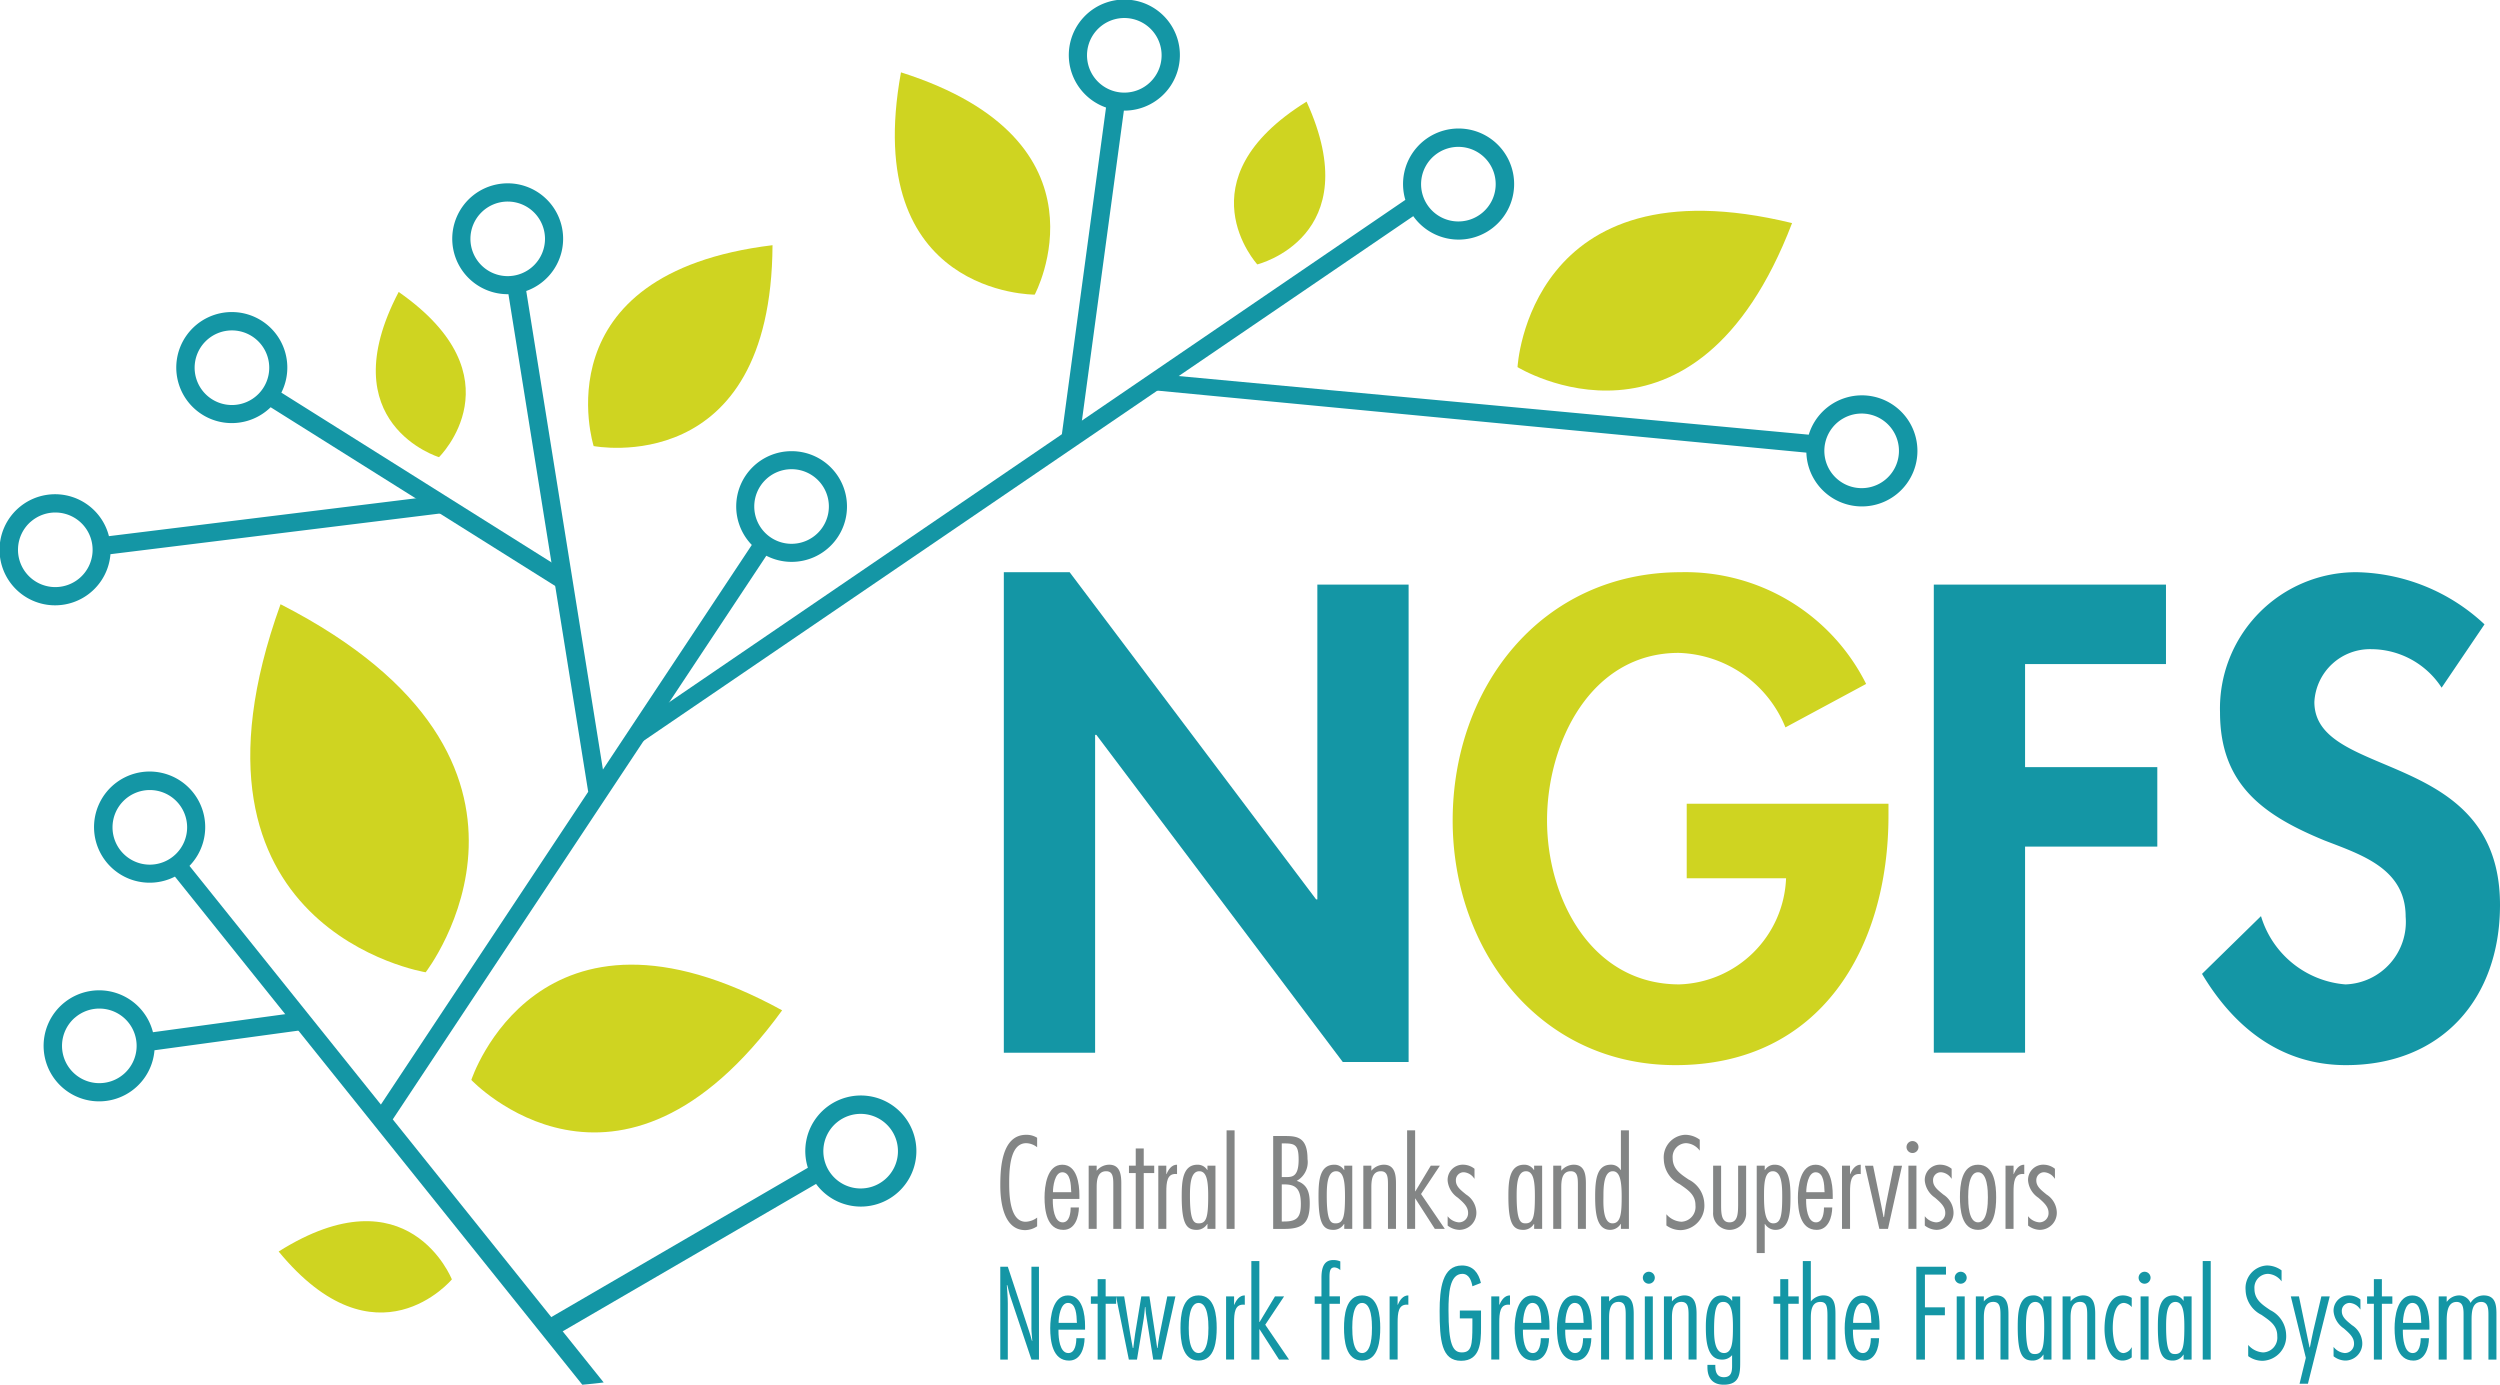 <svg id="Calque_1" data-name="Calque 1" xmlns="http://www.w3.org/2000/svg" viewBox="0 0 115 63.697"><defs><style>.cls-1{fill:#1496a5;}.cls-2{fill:#cfd421;}.cls-3{fill:#838585;}</style></defs><title>logoNGFS-135X66-600</title><path class="cls-1" d="M56.314,27.575h3.027L70.679,42.625h.057V28.146h4.198V50.107H71.907l-11.337-15.05h-.057V49.679H56.314Z" transform="translate(-10.138 -1.254)"/><path class="cls-2" d="M97.008,38.227V38.77c0,6.083-3.113,11.48-9.795,11.48-6.283,0-10.252-5.312-10.252-11.252,0-6.14,4.083-11.423,10.509-11.423a9.291,9.291,0,0,1,8.51,5.14l-3.712,1.999a5.476,5.476,0,0,0-4.912-3.427c-4.055,0-6.054,4.141-6.054,7.71s2.027,7.539,6.083,7.539a5.081,5.081,0,0,0,4.912-4.883H87.727V38.227Z" transform="translate(-10.138 -1.254)"/><path class="cls-1" d="M103.291,31.802v4.74h6.083v3.655h-6.083v9.481H99.093V28.146h10.68v3.655Z" transform="translate(-10.138 -1.254)"/><path class="cls-1" d="M122.453,32.887a3.875,3.875,0,0,0-3.227-1.771,2.563,2.563,0,0,0-2.627,2.428c0,3.627,8.539,2.113,8.539,9.338,0,4.312-2.685,7.368-7.082,7.368-2.97,0-5.14-1.713-6.625-4.198l2.713-2.656a4.423,4.423,0,0,0,3.884,3.141,2.877,2.877,0,0,0,2.77-3.113c0-2.227-2.056-2.856-3.741-3.512-2.77-1.142-4.798-2.542-4.798-5.883a6.268,6.268,0,0,1,6.283-6.454,8.838,8.838,0,0,1,5.883,2.399Z" transform="translate(-10.138 -1.254)"/><path class="cls-1" d="M57.931,63.795h-.346l-.963-2.873c-.062-.176-.097-.368-.147-.549h-.023c.017.278.045.549.045.827v2.595h-.346V59.523h.346l.98,2.969c.051.147.091.294.13.442h.017c-.011-.187-.04-.38-.04-.566V59.523h.346Z" transform="translate(-10.138 -1.254)"/><path class="cls-1" d="M58.828,62.418v.085c0,.289.051.992.453.992.323,0,.368-.453.368-.685h.38c-.006.442-.176,1.031-.714,1.031-.765,0-.867-.906-.867-1.49,0-.521.114-1.507.816-1.507.68,0,.787.89.787,1.399v.176Zm.85-.312-.006-.051c-.011-.278-.022-.867-.408-.867-.351,0-.43.657-.43.918Z" transform="translate(-10.138 -1.254)"/><path class="cls-1" d="M61.48,61.228h-.482v2.567h-.368V61.228h-.312v-.34h.312v-.793h.368v.793H61.48Z" transform="translate(-10.138 -1.254)"/><path class="cls-1" d="M63.566,63.795h-.38l-.334-2.108c-.017-.102-.017-.209-.028-.311h-.017c-.017.176-.028.351-.056.527l-.312,1.892h-.374l-.589-2.906h.374l.278,1.716c.034.221.08.436.119.657h.023c.028-.221.051-.436.085-.657l.283-1.716h.374L63.317,62.9c.017.119.034.244.051.363h.017c.028-.187.045-.38.085-.567l.363-1.807h.374Z" transform="translate(-10.138 -1.254)"/><path class="cls-1" d="M66.106,62.339c0,.549-.068,1.501-.833,1.501s-.833-.952-.833-1.501c0-.544.068-1.496.833-1.496S66.106,61.795,66.106,62.339Zm-1.286,0c0,.283.011,1.156.453,1.156s.453-.873.453-1.156c0-.278-.011-1.15-.453-1.15S64.82,62.061,64.82,62.339Z" transform="translate(-10.138 -1.254)"/><path class="cls-1" d="M66.906,61.273h.011c.079-.204.238-.436.482-.43v.43l-.074-.006c-.38,0-.419.368-.419.833v1.694h-.368V60.888h.368Z" transform="translate(-10.138 -1.254)"/><path class="cls-1" d="M68.068,62.067h.011l.708-1.178h.419l-.867,1.303,1.094,1.603h-.459l-.895-1.394h-.011v1.394H67.7V59.262h.368Z" transform="translate(-10.138 -1.254)"/><path class="cls-1" d="M71.775,61.228h-.482v2.567h-.368V61.228h-.312v-.34h.312v-.856c0-.493.13-.816.544-.816a.8.8,0,0,1,.323.062v.402a.433.433,0,0,0-.266-.125c-.204,0-.232.175-.232.464v.867h.482Z" transform="translate(-10.138 -1.254)"/><path class="cls-1" d="M73.629,62.339c0,.549-.068,1.501-.833,1.501s-.833-.952-.833-1.501c0-.544.068-1.496.833-1.496S73.629,61.795,73.629,62.339Zm-1.286,0c0,.283.011,1.156.453,1.156s.453-.873.453-1.156c0-.278-.011-1.15-.453-1.15S72.342,62.061,72.342,62.339Z" transform="translate(-10.138 -1.254)"/><path class="cls-1" d="M74.428,61.273H74.44c.079-.204.238-.436.482-.43v.43l-.074-.006c-.38,0-.419.368-.419.833v1.694H74.06V60.888h.368Z" transform="translate(-10.138 -1.254)"/><path class="cls-1" d="M77.291,61.54h.974v.787c0,.674-.034,1.524-.918,1.524-.901,0-.986-.946-.986-2.295,0-1.009.119-2.09,1.026-2.09.51,0,.765.34.873.804l-.391.153c-.045-.255-.153-.572-.465-.572-.589.005-.635.918-.635,1.671,0,1.581.198,1.943.612,1.943.447,0,.487-.329.487-1.241v-.323h-.578Z" transform="translate(-10.138 -1.254)"/><path class="cls-1" d="M79.105,61.273h.011c.079-.204.238-.436.482-.43v.43l-.074-.006c-.38,0-.419.368-.419.833v1.694h-.368V60.888h.368Z" transform="translate(-10.138 -1.254)"/><path class="cls-1" d="M80.193,62.418v.085c0,.289.051.992.453.992.323,0,.368-.453.368-.685h.38c-.006.442-.176,1.031-.714,1.031-.765,0-.867-.906-.867-1.49,0-.521.114-1.507.816-1.507.68,0,.787.89.787,1.399v.176Zm.85-.312-.006-.051c-.011-.278-.022-.867-.408-.867-.351,0-.43.657-.43.918Z" transform="translate(-10.138 -1.254)"/><path class="cls-1" d="M82.138,62.418v.085c0,.289.051.992.453.992.323,0,.368-.453.368-.685h.38c-.005.442-.176,1.031-.714,1.031-.765,0-.867-.906-.867-1.49,0-.521.114-1.507.816-1.507.68,0,.787.89.787,1.399v.176Zm.85-.312-.006-.051c-.011-.278-.022-.867-.408-.867-.351,0-.43.657-.43.918Z" transform="translate(-10.138 -1.254)"/><path class="cls-1" d="M84.156,61.12a.755.755,0,0,1,.572-.278c.516,0,.561.476.561.872v2.079h-.368v-2.04c0-.346-.023-.612-.329-.612-.419,0-.436.459-.436.765v1.887h-.368V60.888h.368Z" transform="translate(-10.138 -1.254)"/><path class="cls-1" d="M85.987,60.305a.275.275,0,1,1,.272-.278A.278.278,0,0,1,85.987,60.305Zm.181,3.49H85.8V60.888h.368Z" transform="translate(-10.138 -1.254)"/><path class="cls-1" d="M87.047,61.12a.754.754,0,0,1,.572-.278c.515,0,.561.476.561.872v2.079h-.368v-2.04c0-.346-.023-.612-.329-.612-.419,0-.436.459-.436.765v1.887h-.368V60.888h.368Z" transform="translate(-10.138 -1.254)"/><path class="cls-1" d="M90.187,63.902c0,.544-.023,1.048-.759,1.048-.51,0-.748-.306-.748-.804v-.108h.363V64.09c0,.272.074.515.391.515.413,0,.38-.363.38-.674v-.34a.586.586,0,0,1-.47.204c-.725,0-.737-1.003-.737-1.518,0-.487.057-1.433.731-1.433a.56.56,0,0,1,.47.244h.011v-.198h.368Zm-.742-.408c.391,0,.408-.572.408-1.207,0-.532-.034-1.145-.436-1.145-.266,0-.431.181-.431,1.247C88.986,62.707,88.98,63.494,89.445,63.494Z" transform="translate(-10.138 -1.254)"/><path class="cls-1" d="M92.88,61.228h-.482v2.567H92.03V61.228h-.312v-.34H92.03v-.793h.368v.793H92.88Z" transform="translate(-10.138 -1.254)"/><path class="cls-1" d="M93.436,61.12a.755.755,0,0,1,.572-.278c.532,0,.561.464.561.872v2.079h-.368V61.778c0-.453-.051-.635-.329-.635-.419,0-.436.459-.436.765v1.887h-.368V59.262h.368Z" transform="translate(-10.138 -1.254)"/><path class="cls-1" d="M95.374,62.418v.085c0,.289.051.992.453.992.323,0,.368-.453.368-.685h.38c-.005.442-.176,1.031-.714,1.031-.765,0-.867-.906-.867-1.49,0-.521.114-1.507.816-1.507.68,0,.787.89.787,1.399v.176Zm.85-.312-.006-.051c-.011-.278-.022-.867-.408-.867-.351,0-.43.657-.43.918Z" transform="translate(-10.138 -1.254)"/><path class="cls-1" d="M99.654,59.885h-.969v1.507h.918v.363h-.918v2.04h-.397V59.523h1.365Z" transform="translate(-10.138 -1.254)"/><path class="cls-1" d="M100.334,60.305a.275.275,0,1,1,.272-.278A.278.278,0,0,1,100.334,60.305Zm.181,3.49h-.368V60.888h.368Z" transform="translate(-10.138 -1.254)"/><path class="cls-1" d="M101.394,61.12a.754.754,0,0,1,.572-.278c.515,0,.561.476.561.872v2.079H102.16v-2.04c0-.346-.023-.612-.329-.612-.419,0-.436.459-.436.765v1.887h-.368V60.888h.368Z" transform="translate(-10.138 -1.254)"/><path class="cls-1" d="M104.506,63.795h-.368v-.227h-.011a.564.564,0,0,1-.482.272c-.465,0-.691-.261-.691-1.53,0-.651.023-1.467.725-1.467a.508.508,0,0,1,.448.244h.011v-.198h.368Zm-.742-2.652c-.408,0-.431.646-.431,1.139,0,1.201.199,1.258.414,1.258.357,0,.425-.334.425-1.246C104.172,61.664,104.126,61.143,103.764,61.143Z" transform="translate(-10.138 -1.254)"/><path class="cls-1" d="M105.385,61.12a.754.754,0,0,1,.572-.278c.515,0,.561.476.561.872v2.079H106.15v-2.04c0-.346-.023-.612-.329-.612-.419,0-.436.459-.436.765v1.887h-.368V60.888h.368Z" transform="translate(-10.138 -1.254)"/><path class="cls-1" d="M108.197,61.381a.512.512,0,0,0-.351-.192c-.476,0-.521.827-.521,1.161,0,.289.062,1.145.499,1.145a.455.455,0,0,0,.363-.261h.011v.459a.698.698,0,0,1-.419.147c-.668,0-.833-.94-.833-1.439,0-.55.114-1.558.85-1.558a.785.785,0,0,1,.402.113Z" transform="translate(-10.138 -1.254)"/><path class="cls-1" d="M108.792,60.305a.275.275,0,1,1,.272-.278A.278.278,0,0,1,108.792,60.305Zm.181,3.49h-.368V60.888h.368Z" transform="translate(-10.138 -1.254)"/><path class="cls-1" d="M110.952,63.795h-.368v-.227h-.011a.564.564,0,0,1-.482.272c-.465,0-.691-.261-.691-1.53,0-.651.023-1.467.725-1.467a.508.508,0,0,1,.448.244h.011v-.198h.368Zm-.742-2.652c-.408,0-.431.646-.431,1.139,0,1.201.198,1.258.414,1.258.357,0,.425-.334.425-1.246C110.618,61.664,110.572,61.143,110.21,61.143Z" transform="translate(-10.138 -1.254)"/><path class="cls-1" d="M111.831,63.795h-.368V59.262h.368Z" transform="translate(-10.138 -1.254)"/><path class="cls-1" d="M115.09,60.197a.828.828,0,0,0-.629-.346.634.634,0,0,0-.618.691c0,.499.363.731.731.98A1.303,1.303,0,0,1,115.3,62.639a1.126,1.126,0,0,1-1.071,1.212,1.114,1.114,0,0,1-.674-.215V63.12a.975.975,0,0,0,.691.346.68.68,0,0,0,.646-.754c.006-.499-.363-.719-.725-.974a1.309,1.309,0,0,1-.731-1.139,1.039,1.039,0,0,1,.98-1.133,1.15,1.15,0,0,1,.674.226Z" transform="translate(-10.138 -1.254)"/><path class="cls-1" d="M116.303,64.905h-.385l.289-1.19-.691-2.827h.374l.487,2.345h.017c.051-.25.096-.499.153-.748l.374-1.597h.385Z" transform="translate(-10.138 -1.254)"/><path class="cls-1" d="M118.718,61.483h-.011a.623.623,0,0,0-.482-.294.36.36,0,0,0-.363.385c0,.278.238.448.47.64a1.009,1.009,0,0,1,.47.793.784.784,0,0,1-.793.833.904.904,0,0,1-.527-.198V63.211a.72.72,0,0,0,.516.283.421.421,0,0,0,.425-.442c0-.289-.232-.482-.47-.691a1.059,1.059,0,0,1-.47-.776.698.698,0,0,1,.725-.742.841.841,0,0,1,.51.187Z" transform="translate(-10.138 -1.254)"/><path class="cls-1" d="M120.186,61.228h-.482v2.567h-.368V61.228h-.312v-.34h.312v-.793h.368v.793h.482Z" transform="translate(-10.138 -1.254)"/><path class="cls-1" d="M120.669,62.418v.085c0,.289.051.992.453.992.323,0,.368-.453.368-.685h.38c-.005.442-.176,1.031-.714,1.031-.765,0-.867-.906-.867-1.49,0-.521.114-1.507.816-1.507.68,0,.787.89.787,1.399v.176Zm.85-.312-.006-.051c-.011-.278-.022-.867-.408-.867-.351,0-.43.657-.43.918Z" transform="translate(-10.138 -1.254)"/><path class="cls-1" d="M122.686,61.132h.011a.703.703,0,0,1,.549-.289.569.569,0,0,1,.538.346.703.703,0,0,1,.601-.346c.544,0,.589.43.589.861v2.091h-.368V61.715c0-.278-.028-.572-.328-.572-.436,0-.448.493-.448.862v1.79h-.368V61.721c0-.272-.017-.578-.317-.578-.448,0-.459.555-.459.924v1.728h-.368V60.888h.368Z" transform="translate(-10.138 -1.254)"/><path class="cls-1" d="M46.55,22.008a2.546,2.546,0,1,1-1.161,4.81L28.205,52.745l9.702,12.102c-.326.042-.652.075-.983.104L18.185,41.578a2.557,2.557,0,1,1,.669-.494l8.805,10.98,9.536-14.387-3.669-22.89h-.033a2.55,2.55,0,1,1,.852-.147l3.528,22.013,6.848-10.332a2.543,2.543,0,0,1,1.83-4.313Zm1.716,2.545a1.716,1.716,0,1,0-1.716,1.716A1.717,1.717,0,0,0,48.266,24.553ZM35.208,12.242a1.715,1.715,0,1,0-1.716,1.714A1.717,1.717,0,0,0,35.208,12.242Zm-16.462,27.07a1.716,1.716,0,1,0-1.716,1.716A1.719,1.719,0,0,0,18.746,39.312Z" transform="translate(-10.138 -1.254)"/><path class="cls-1" d="M47.3,54.971a2.555,2.555,0,1,1,.377.743L35.61,62.734l-.403-.726Zm3.963.004a1.716,1.716,0,1,0-2.302.768A1.717,1.717,0,0,0,51.263,54.975Z" transform="translate(-10.138 -1.254)"/><path class="cls-1" d="M74.784,10.448a2.555,2.555,0,1,1,.364.749L39.425,35.549l-.17-.857Zm3.962.07a1.716,1.716,0,1,0-2.314.73A1.717,1.717,0,0,0,78.746,10.517Z" transform="translate(-10.138 -1.254)"/><path class="cls-1" d="M22.588,19.987a2.554,2.554,0,1,1,.492-.672l13.091,8.227-.247.822Zm-1.792-3.534a1.716,1.716,0,1,0,1.727,1.705A1.717,1.717,0,0,0,20.796,16.453Z" transform="translate(-10.138 -1.254)"/><path class="cls-1" d="M17.244,49.566a2.554,2.554,0,1,1-.07-.83l6.866-.937.322.796Zm-3.672-1.49a1.716,1.716,0,1,0,2.422.152A1.717,1.717,0,0,0,13.573,48.077Z" transform="translate(-10.138 -1.254)"/><path class="cls-1" d="M15.219,26.747a2.555,2.555,0,1,1-.07-.83l14.972-1.846.914.723Zm-3.672-1.49a1.716,1.716,0,1,0,2.422.152A1.717,1.717,0,0,0,11.548,25.258Z" transform="translate(-10.138 -1.254)"/><path class="cls-1" d="M61.015,6.2a2.555,2.555,0,1,1,.821.143L59.813,21.293l-.932.7ZM63.39,3.028a1.716,1.716,0,1,0-.763,2.304A1.718,1.718,0,0,0,63.39,3.028Z" transform="translate(-10.138 -1.254)"/><path class="cls-1" d="M93.341,21.249a2.555,2.555,0,1,1-.11.826l-30.039-2.87.439-.72Zm3.265,2.245a1.716,1.716,0,1,0-2.333-.669A1.718,1.718,0,0,0,96.606,23.494Z" transform="translate(-10.138 -1.254)"/><path class="cls-2" d="M45.674,12.533c-.059,10.827-8.228,9.24-8.228,9.24h0S34.926,13.841,45.674,12.533Z" transform="translate(-10.138 -1.254)"/><path class="cls-2" d="M46.116,47.729c-7.537,10.373-14.297,3.203-14.297,3.203h0S34.875,41.563,46.116,47.729Z" transform="translate(-10.138 -1.254)"/><path class="cls-2" d="M23.043,29.049c14.177,7.256,6.676,16.93,6.676,16.93h0S17.635,44.029,23.043,29.049Z" transform="translate(-10.138 -1.254)"/><path class="cls-2" d="M92.573,11.516c-4.462,11.655-12.629,6.625-12.629,6.625h0S80.448,8.561,92.573,11.516Z" transform="translate(-10.138 -1.254)"/><path class="cls-2" d="M51.583,4.582c9.954,3.156,6.152,10.225,6.152,10.225h0S49.709,14.855,51.583,4.582Z" transform="translate(-10.138 -1.254)"/><path class="cls-2" d="M22.956,58.824c5.974-3.767,7.968,1.282,7.968,1.282h0S27.447,64.275,22.956,58.824Z" transform="translate(-10.138 -1.254)"/><path class="cls-2" d="M70.24,5.929c2.843,6.228-2.266,7.488-2.266,7.488h0S64.421,9.536,70.24,5.929Z" transform="translate(-10.138 -1.254)"/><path class="cls-2" d="M28.477,14.684c5.614,3.918,1.855,7.6,1.855,7.6h0S25.299,20.748,28.477,14.684Z" transform="translate(-10.138 -1.254)"/><path class="cls-3" d="M57.846,57.664a1.016,1.016,0,0,1-.544.176c-1.003,0-1.15-1.309-1.15-2.04,0-.691.023-2.345,1.19-2.345a.924.924,0,0,1,.504.136v.437a.844.844,0,0,0-.498-.188c-.691,0-.787,1.003-.787,1.796,0,.498,0,1.819.759,1.819a.939.939,0,0,0,.527-.192Z" transform="translate(-10.138 -1.254)"/><path class="cls-3" d="M58.567,56.406v.085c0,.289.051.992.453.992.323,0,.368-.453.368-.686h.38c-.006.442-.176,1.031-.714,1.031-.765,0-.867-.906-.867-1.49,0-.521.114-1.507.816-1.507.68,0,.787.89.787,1.4v.175Zm.85-.311-.005-.051c-.012-.278-.023-.866-.408-.866-.351,0-.43.657-.43.918Z" transform="translate(-10.138 -1.254)"/><path class="cls-3" d="M60.585,55.108a.755.755,0,0,1,.572-.278c.516,0,.561.476.561.873v2.08H61.35V55.743c0-.346-.023-.612-.329-.612-.419,0-.436.459-.436.765v1.886H60.217V54.876h.368Z" transform="translate(-10.138 -1.254)"/><path class="cls-3" d="M63.232,55.216H62.75v2.567h-.368V55.216H62.07v-.34h.312v-.793H62.75v.793h.482Z" transform="translate(-10.138 -1.254)"/><path class="cls-3" d="M63.788,55.262H63.8c.079-.204.238-.437.482-.431v.431l-.074-.006c-.379,0-.419.369-.419.833v1.694H63.42V54.876h.368Z" transform="translate(-10.138 -1.254)"/><path class="cls-3" d="M66.049,57.783h-.368v-.226H65.67a.564.564,0,0,1-.482.271c-.465,0-.691-.26-.691-1.529,0-.652.023-1.468.725-1.468a.509.509,0,0,1,.448.243h.011v-.198h.368Zm-.742-2.652c-.408,0-.431.646-.431,1.139,0,1.201.199,1.258.414,1.258.357,0,.425-.334.425-1.247C65.715,55.652,65.67,55.131,65.307,55.131Z" transform="translate(-10.138 -1.254)"/><path class="cls-3" d="M66.929,57.783h-.368V53.25h.368Z" transform="translate(-10.138 -1.254)"/><path class="cls-3" d="M69.258,53.511c.561,0,1.026.068,1.026,1.06a.984.984,0,0,1-.498,1.003c.509.164.6.56.6,1.037,0,.89-.306,1.173-1.167,1.173h-.515V53.511Zm-.159.34v1.547h.107c.323,0,.669.057.669-.799,0-.675-.159-.748-.669-.748Zm0,1.886V57.443h.107c.595,0,.771-.193.771-.805,0-.72-.255-.901-.759-.901Z" transform="translate(-10.138 -1.254)"/><path class="cls-3" d="M72.342,57.783h-.368v-.226h-.012a.563.563,0,0,1-.481.271c-.465,0-.691-.26-.691-1.529,0-.652.022-1.468.725-1.468a.508.508,0,0,1,.447.243h.012v-.198h.368Zm-.743-2.652c-.408,0-.43.646-.43,1.139,0,1.201.199,1.258.414,1.258.357,0,.425-.334.425-1.247C72.007,55.652,71.962,55.131,71.599,55.131Z" transform="translate(-10.138 -1.254)"/><path class="cls-3" d="M73.221,55.108a.755.755,0,0,1,.572-.278c.515,0,.56.476.56.873v2.08h-.368V55.743c0-.346-.023-.612-.329-.612-.419,0-.436.459-.436.765v1.886h-.369V54.876h.369Z" transform="translate(-10.138 -1.254)"/><path class="cls-3" d="M75.234,56.055h.011l.708-1.179h.419l-.866,1.303,1.093,1.603H76.14l-.895-1.394h-.011v1.394h-.369V53.25h.369Z" transform="translate(-10.138 -1.254)"/><path class="cls-3" d="M77.965,55.471h-.011a.621.621,0,0,0-.482-.294.36.36,0,0,0-.363.385c0,.278.238.447.47.64a1.007,1.007,0,0,1,.471.793.784.784,0,0,1-.793.832A.903.903,0,0,1,76.73,57.63v-.43a.721.721,0,0,0,.515.283A.421.421,0,0,0,77.67,57.04c0-.288-.232-.482-.47-.691a1.061,1.061,0,0,1-.47-.776.698.698,0,0,1,.725-.743.84.84,0,0,1,.51.188Z" transform="translate(-10.138 -1.254)"/><path class="cls-3" d="M81.077,57.783h-.368v-.226h-.012a.563.563,0,0,1-.482.271c-.464,0-.691-.26-.691-1.529,0-.652.022-1.468.725-1.468a.508.508,0,0,1,.447.243h.012v-.198h.368Zm-.743-2.652c-.408,0-.43.646-.43,1.139,0,1.201.199,1.258.414,1.258.357,0,.425-.334.425-1.247C80.743,55.652,80.697,55.131,80.334,55.131Z" transform="translate(-10.138 -1.254)"/><path class="cls-3" d="M81.957,55.108a.755.755,0,0,1,.572-.278c.515,0,.56.476.56.873v2.08h-.368V55.743c0-.346-.023-.612-.329-.612-.419,0-.436.459-.436.765v1.886h-.369V54.876h.369Z" transform="translate(-10.138 -1.254)"/><path class="cls-3" d="M84.7,57.556h-.012a.563.563,0,0,1-.482.271c-.606,0-.691-.736-.691-1.529s.079-1.468.725-1.468a.508.508,0,0,1,.447.243H84.7V53.25h.368v4.533H84.7Zm-.374-2.425c-.413,0-.43.725-.43,1.139,0,.272-.057,1.258.414,1.258.391,0,.425-.482.425-1.247C84.734,55.618,84.666,55.131,84.326,55.131Z" transform="translate(-10.138 -1.254)"/><path class="cls-3" d="M88.327,54.185a.828.828,0,0,0-.628-.346.634.634,0,0,0-.618.691c0,.499.363.732.731.981a1.303,1.303,0,0,1,.725,1.116A1.126,1.126,0,0,1,87.466,57.84a1.11,1.11,0,0,1-.674-.215v-.516a.975.975,0,0,0,.691.345.68.68,0,0,0,.646-.754c.005-.498-.363-.72-.725-.974a1.308,1.308,0,0,1-.731-1.139,1.039,1.039,0,0,1,.98-1.133,1.151,1.151,0,0,1,.674.226Z" transform="translate(-10.138 -1.254)"/><path class="cls-3" d="M89.309,54.876v1.824c0,.397.023.782.386.782.374,0,.391-.385.397-.782V54.876h.368v2.136a.761.761,0,1,1-1.518,0V54.876Z" transform="translate(-10.138 -1.254)"/><path class="cls-3" d="M91.316,55.074h.011a.511.511,0,0,1,.453-.243c.674,0,.72.878.72,1.468,0,.657-.017,1.529-.691,1.529a.564.564,0,0,1-.482-.271h-.011v1.337h-.369V54.876h.369Zm.804,1.224c0-.448-.006-1.167-.43-1.167-.391,0-.407.601-.407,1.116,0,.561.022,1.281.425,1.281C92.046,57.528,92.12,57.194,92.12,56.298Z" transform="translate(-10.138 -1.254)"/><path class="cls-3" d="M93.22,56.406v.085c0,.289.051.992.453.992.323,0,.368-.453.368-.686h.38c-.005.442-.176,1.031-.714,1.031-.765,0-.866-.906-.866-1.49,0-.521.113-1.507.816-1.507.68,0,.787.89.787,1.4v.175Zm.85-.311-.005-.051c-.011-.278-.023-.866-.408-.866-.351,0-.431.657-.431.918Z" transform="translate(-10.138 -1.254)"/><path class="cls-3" d="M95.239,55.262H95.25c.08-.204.238-.437.482-.431v.431l-.073-.006c-.38,0-.419.369-.419.833v1.694H94.87V54.876h.369Z" transform="translate(-10.138 -1.254)"/><path class="cls-3" d="M96.985,57.783h-.397l-.662-2.906h.374l.374,1.819c.04.181.068.363.108.544h.023c.022-.181.045-.368.079-.544l.368-1.819h.38Z" transform="translate(-10.138 -1.254)"/><path class="cls-3" d="M98.113,54.293a.275.275,0,1,1,0-.55.275.275,0,0,1,0,.55Zm.181,3.49h-.369V54.876h.369Z" transform="translate(-10.138 -1.254)"/><path class="cls-3" d="M99.915,55.471h-.011a.621.621,0,0,0-.482-.294.36.36,0,0,0-.363.385c0,.278.238.447.47.64a1.008,1.008,0,0,1,.47.793.784.784,0,0,1-.793.832.903.903,0,0,1-.527-.198v-.43a.721.721,0,0,0,.515.283A.421.421,0,0,0,99.62,57.04c0-.288-.232-.482-.47-.691a1.061,1.061,0,0,1-.471-.776.698.698,0,0,1,.725-.743.842.842,0,0,1,.51.188Z" transform="translate(-10.138 -1.254)"/><path class="cls-3" d="M101.961,56.327c0,.549-.068,1.501-.833,1.501s-.833-.952-.833-1.501c0-.544.068-1.496.833-1.496S101.961,55.783,101.961,56.327Zm-1.286,0c0,.283.012,1.156.453,1.156s.453-.873.453-1.156c0-.278-.011-1.15-.453-1.15S100.674,56.049,100.674,56.327Z" transform="translate(-10.138 -1.254)"/><path class="cls-3" d="M102.761,55.262h.011c.08-.204.238-.437.482-.431v.431l-.074-.006c-.379,0-.419.369-.419.833v1.694h-.369V54.876h.369Z" transform="translate(-10.138 -1.254)"/><path class="cls-3" d="M104.665,55.471h-.011a.621.621,0,0,0-.482-.294.36.36,0,0,0-.363.385c0,.278.238.447.47.64a1.007,1.007,0,0,1,.471.793.784.784,0,0,1-.793.832.903.903,0,0,1-.527-.198v-.43a.721.721,0,0,0,.516.283.421.421,0,0,0,.425-.442c0-.288-.232-.482-.47-.691a1.061,1.061,0,0,1-.471-.776.698.698,0,0,1,.725-.743.84.84,0,0,1,.51.188Z" transform="translate(-10.138 -1.254)"/></svg>